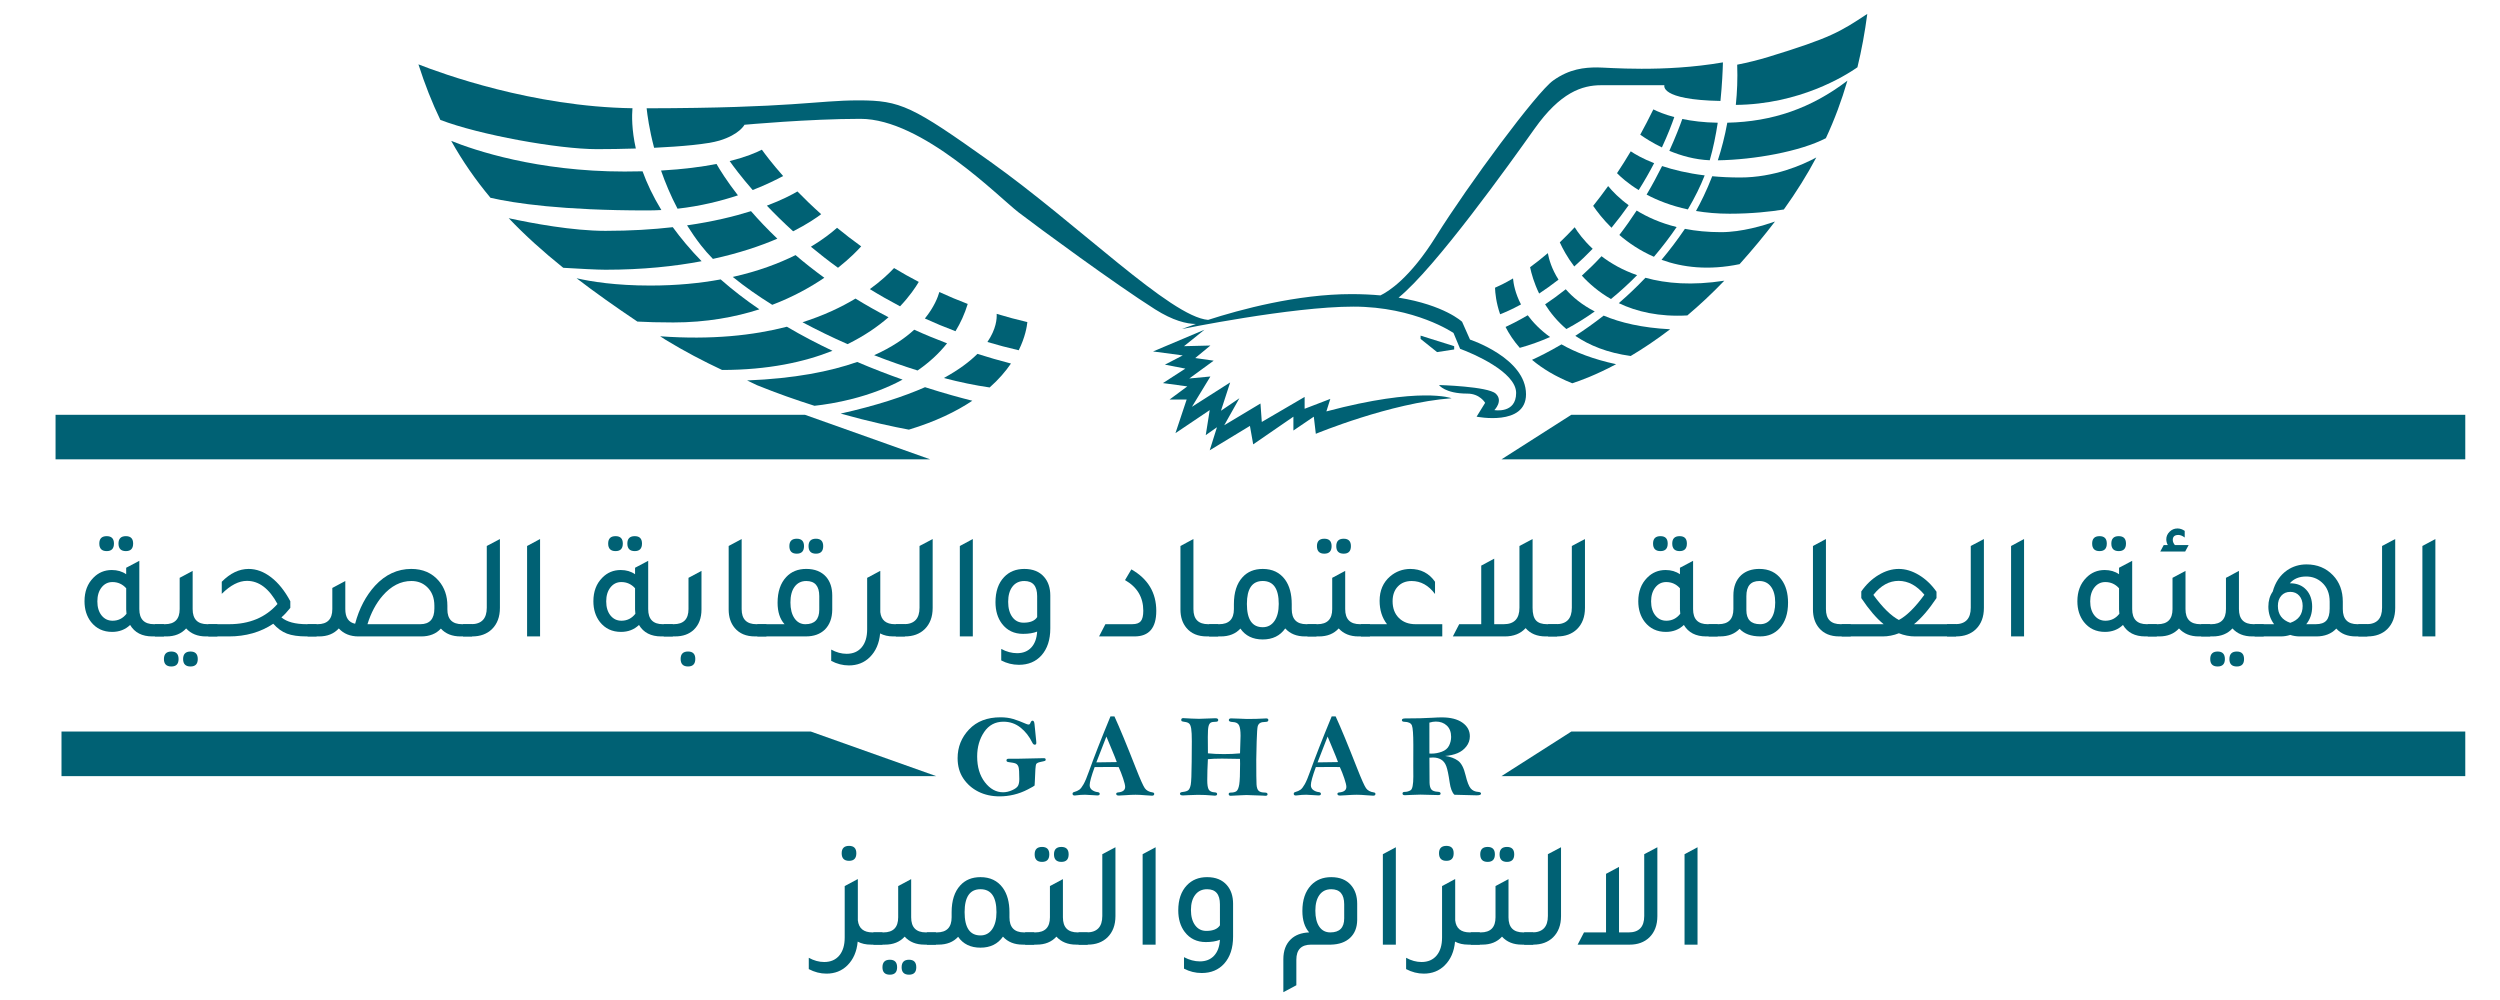 <?xml version="1.0" encoding="utf-8"?>
<!-- Generator: Adobe Illustrator 17.0.0, SVG Export Plug-In . SVG Version: 6.00 Build 0)  -->
<!DOCTYPE svg PUBLIC "-//W3C//DTD SVG 1.1//EN" "http://www.w3.org/Graphics/SVG/1.1/DTD/svg11.dtd">
<svg version="1.1" id="Layer_1" xmlns="http://www.w3.org/2000/svg" xmlns:xlink="http://www.w3.org/1999/xlink" x="0px" y="0px"
	 width="180px" height="72px" viewBox="0 0 180 72" enable-background="new 0 0 180 72" xml:space="preserve">
<path fill="#006174" d="M71.76,22.597c0.021,0.346-0.031,1.095-0.667,2.026c0.731,0.219,1.482,0.419,2.256,0.595
	c0.472-0.957,0.59-1.718,0.621-2.028C73.211,23.014,72.475,22.815,71.76,22.597"/>
<path fill="#006174" d="M60.527,29.779c2.101,0.59,3.832,0.955,4.913,1.156c1.924-0.585,3.413-1.309,4.568-2.082
	c-0.789-0.196-1.975-0.516-3.406-0.975C65.071,28.552,63.089,29.205,60.527,29.779"/>
<path fill="#006174" d="M72.79,26.174c-0.834-0.215-1.638-0.447-2.416-0.695c-0.558,0.556-1.337,1.148-2.419,1.738
	c1.15,0.3,2.263,0.531,3.3,0.68C71.913,27.316,72.411,26.728,72.79,26.174"/>
<path fill="#006174" d="M66.591,22.932c0.707,0.323,1.443,0.629,2.204,0.916c0.36-0.589,0.66-1.241,0.881-1.964
	c-0.706-0.269-1.387-0.556-2.043-0.858C67.528,21.398,67.257,22.112,66.591,22.932"/>
<path fill="#006174" d="M61.717,26.061c-1.943,0.684-4.518,1.196-7.925,1.331l0.715,0.343c1.436,0.581,2.833,1.071,4.135,1.482
	c1.343-0.146,3.953-0.588,6.345-1.884C63.963,26.971,62.86,26.549,61.717,26.061"/>
<path fill="#006174" d="M68.188,24.719c-0.824-0.313-1.612-0.638-2.364-0.98c-0.684,0.626-1.617,1.267-2.886,1.836
	c1.045,0.409,2.094,0.778,3.127,1.1C66.845,26.14,67.572,25.495,68.188,24.719"/>
<path fill="#006174" d="M56.656,23.525c-2.405,0.621-5.415,0.958-9.126,0.687l0.413,0.267c1.331,0.809,2.694,1.525,4.047,2.159
	c3.32-0.001,5.923-0.571,7.948-1.381C58.848,24.741,57.743,24.165,56.656,23.525"/>
<path fill="#006174" d="M62.629,20.816c0.689,0.425,1.415,0.839,2.174,1.239c0.69-0.726,1.118-1.366,1.348-1.757
	c-0.619-0.322-1.211-0.656-1.779-0.998C63.998,19.7,63.427,20.24,62.629,20.816"/>
<path fill="#006174" d="M61.595,21.498c-1.007,0.607-2.267,1.211-3.814,1.704c1.042,0.557,2.13,1.087,3.244,1.576
	c1.222-0.599,2.191-1.279,2.949-1.936C63.133,22.407,62.341,21.957,61.595,21.498"/>
<path fill="#006174" d="M58.385,17.764c0.604,0.502,1.253,1.011,1.951,1.516c0.847-0.67,1.403-1.245,1.669-1.542
	c-0.618-0.446-1.198-0.893-1.738-1.337C59.871,16.754,59.252,17.244,58.385,17.764"/>
<path fill="#006174" d="M57.28,18.368c-1.178,0.586-2.674,1.159-4.52,1.571c0.841,0.685,1.8,1.359,2.842,2.008
	c1.512-0.575,2.761-1.276,3.75-1.948C58.602,19.455,57.911,18.908,57.28,18.368"/>
<path fill="#006174" d="M45.892,23.154c0.689,0.037,1.543,0.063,2.587,0.063c2.378,0,4.442-0.382,6.196-0.945
	c-0.97-0.662-1.908-1.379-2.787-2.154c-1.48,0.273-3.165,0.442-5.068,0.442c-2.495,0-4.26-0.285-5.307-0.526
	C42.855,21.064,44.312,22.094,45.892,23.154"/>
<path fill="#006174" d="M57.105,16.653c1.04-0.528,1.704-0.991,2.019-1.232c-0.639-0.571-1.209-1.123-1.709-1.637
	c-0.377,0.222-1.101,0.608-2.2,1.023C55.766,15.386,56.395,16.007,57.105,16.653"/>
<path fill="#006174" d="M50.472,17.666c0.252,0.325,0.54,0.65,0.857,0.975c1.901-0.414,3.439-0.94,4.64-1.456
	c-0.729-0.695-1.359-1.363-1.897-1.982c-1.211,0.381-2.737,0.754-4.604,1.023C49.771,16.709,50.103,17.192,50.472,17.666"/>
<path fill="#006174" d="M40.554,19.281c1.073,0.065,2.427,0.14,3.038,0.14c2.672,0,4.971-0.244,6.922-0.614
	c-0.814-0.837-1.499-1.658-2.074-2.45c-1.433,0.164-3.047,0.264-4.848,0.264c-2.368,0-5.281-0.545-6.965-0.911
	C37.799,16.942,39.104,18.117,40.554,19.281"/>
<path fill="#006174" d="M56.385,12.673c-0.781-0.883-1.291-1.561-1.53-1.895c-0.42,0.216-1.156,0.529-2.32,0.818
	c0.255,0.362,0.807,1.11,1.657,2.087C55.205,13.287,55.96,12.905,56.385,12.673"/>
<path fill="#006174" d="M48.782,15.026c1.654-0.185,3.13-0.557,4.349-0.961c-0.809-1.041-1.305-1.846-1.543-2.26
	c-1.052,0.206-2.366,0.381-3.993,0.475C47.898,13.149,48.285,14.08,48.782,15.026"/>
<path fill="#006174" d="M35.315,14.241c1.742,0.399,5.165,0.91,11.267,0.91c0.351,0,0.697-0.01,1.036-0.029
	c-0.606-0.995-1.043-1.932-1.354-2.788c-0.416,0.01-0.846,0.016-1.296,0.016c-6.306,0-10.813-1.536-12.481-2.206
	C33.308,11.613,34.247,12.962,35.315,14.241"/>
<path fill="#006174" d="M45.537,7.793c-7.19-0.104-13.772-2.513-15.41-3.159c0.457,1.432,0.981,2.759,1.578,3.999
	c2.816,1.08,8.501,2.106,11.27,2.106c0.851,0,1.82-0.014,2.804-0.046C45.475,9.327,45.494,8.308,45.537,7.793"/>
<polyline fill="#006174" points="104.701,25.161 104.701,24.925 102.283,24.165 102.283,24.403 103.469,25.351 "/>
<path fill="#006174" d="M104.513,28.673c0,0-2.229-0.854-9.014,0.949l0.284-0.901l-1.85,0.711v-0.853l-3.084,1.802l-0.095-1.328
	l-2.61,1.566l1.092-1.945l-1.327,0.901l0.663-2.04L85.82,29.29l1.329-2.182L85.63,27.25l1.755-1.282l-1.329-0.189l1.093-0.901
	l-1.9,0.047l1.473-1.185l-3.702,1.565l2.137,0.286l-1.283,0.664l1.471,0.285l-1.613,1.043l1.753,0.237l-1.279,0.949h1.233
	l-0.806,2.419l2.467-1.66l-0.286,1.802l0.808-0.569L87.1,32.42l2.895-1.755l0.235,1.329l2.895-1.993v0.997l1.469-0.997l0.145,1.233
	C94.74,31.234,100.098,29.005,104.513,28.673"/>
<path fill="#006174" d="M113.203,27.596c0.579-0.186,1.696-0.595,3.157-1.374c-1.648-0.356-2.932-0.858-3.932-1.427
	c-0.927,0.546-1.672,0.909-2.124,1.113C111.046,26.531,111.995,27.115,113.203,27.596"/>
<path fill="#006174" d="M109.512,21.92c-0.421-0.804-0.541-1.499-0.575-1.873c-0.573,0.34-1.017,0.549-1.296,0.669
	c0.013,0.376,0.078,1.075,0.368,1.912C108.319,22.508,108.841,22.285,109.512,21.92"/>
<path fill="#006174" d="M109.997,22.699c-0.732,0.429-1.299,0.704-1.598,0.842c0.25,0.49,0.584,1.001,1.025,1.504
	c0.748-0.206,1.477-0.469,2.18-0.779C110.901,23.759,110.382,23.221,109.997,22.699"/>
<path fill="#006174" d="M112.213,20.134c-0.489-0.763-0.689-1.469-0.769-1.908c-0.453,0.388-0.881,0.722-1.278,1.012
	c0.096,0.464,0.289,1.148,0.652,1.897C111.254,20.849,111.721,20.517,112.213,20.134"/>
<path fill="#006174" d="M115.463,22.724c-0.717,0.562-1.406,1.045-2.041,1.457c1.002,0.682,2.303,1.221,3.987,1.451
	c0.869-0.516,1.826-1.15,2.841-1.925C118.227,23.603,116.668,23.232,115.463,22.724"/>
<path fill="#006174" d="M112.734,20.827c-0.517,0.41-1.019,0.772-1.487,1.087c0.378,0.605,0.878,1.222,1.532,1.776
	c0.708-0.378,1.39-0.805,2.042-1.266C113.897,21.949,113.227,21.389,112.734,20.827"/>
<path fill="#006174" d="M114.673,17.912c-0.651-0.604-1.066-1.18-1.295-1.549c-0.368,0.395-0.725,0.756-1.073,1.087
	c0.188,0.414,0.52,1.049,1.041,1.736C113.778,18.801,114.223,18.378,114.673,17.912"/>
<path fill="#006174" d="M124.151,20.21c-2.312,0.36-4.181,0.206-5.679-0.211c-0.64,0.672-1.286,1.279-1.919,1.828
	c1.287,0.615,2.91,0.997,4.936,0.884C122.353,21.982,123.246,21.153,124.151,20.21"/>
<path fill="#006174" d="M117.872,19.812c-1.051-0.364-1.897-0.854-2.563-1.364c-0.468,0.506-0.944,0.971-1.416,1.398
	c0.545,0.595,1.237,1.191,2.097,1.685C116.655,20.987,117.285,20.409,117.872,19.812"/>
<path fill="#006174" d="M116.028,16.398c0.446-0.543,0.859-1.087,1.235-1.624c-0.678-0.492-1.159-0.991-1.477-1.377
	c-0.362,0.506-0.723,0.98-1.078,1.425C114.976,15.216,115.415,15.792,116.028,16.398"/>
<path fill="#006174" d="M120.719,16.347c-1.172-0.29-2.121-0.722-2.88-1.188c-0.381,0.584-0.795,1.174-1.246,1.76
	c0.671,0.574,1.497,1.137,2.49,1.569C119.687,17.779,120.235,17.059,120.719,16.347"/>
<path fill="#006174" d="M121.313,16.477c-0.543,0.8-1.106,1.541-1.683,2.229c1.519,0.55,3.383,0.778,5.62,0.314
	c0.932-1.039,1.778-2.06,2.547-3.069c-0.781,0.275-2.38,0.765-3.88,0.765C122.956,16.716,122.089,16.628,121.313,16.477"/>
<path fill="#006174" d="M122.737,12.628c-1.239-0.152-2.256-0.401-3.067-0.672c-0.32,0.645-0.691,1.338-1.114,2.055
	c0.778,0.414,1.764,0.807,2.97,1.067C122.035,14.212,122.442,13.382,122.737,12.628"/>
<path fill="#006174" d="M122.111,15.191c0.733,0.124,1.539,0.197,2.423,0.197c1.596,0,2.934-0.148,3.903-0.305
	c0.896-1.25,1.67-2.489,2.336-3.745c-1.008,0.545-3.038,1.442-5.481,1.442c-0.723,0-1.392-0.033-2.011-0.091
	C122.868,13.752,122.442,14.598,122.111,15.191"/>
<path fill="#006174" d="M116.425,12.468c0.256,0.262,0.768,0.731,1.561,1.218c0.425-0.677,0.796-1.329,1.112-1.938
	c-0.831-0.325-1.381-0.65-1.684-0.853C117.085,11.449,116.756,11.973,116.425,12.468"/>
<path fill="#006174" d="M121.126,8.567c-0.175,0.494-0.482,1.299-0.933,2.292c0.837,0.35,1.833,0.635,2.908,0.68
	c0.252-0.868,0.438-1.799,0.576-2.702C122.668,8.82,121.821,8.712,121.126,8.567"/>
<path fill="#006174" d="M124.366,8.835c-0.18,0.989-0.417,1.894-0.682,2.708c2.615-0.041,5.915-0.63,7.779-1.592
	c0.626-1.345,1.136-2.718,1.55-4.142C130.413,7.79,127.636,8.762,124.366,8.835"/>
<path fill="#006174" d="M118.097,9.699c0.348,0.244,0.884,0.591,1.561,0.916c0.433-0.934,0.723-1.698,0.891-2.185
	c-0.698-0.186-1.198-0.398-1.508-0.554C118.728,8.513,118.415,9.12,118.097,9.699"/>
<path fill="#006174" d="M124.979,7.553c4.583-0.044,7.855-2.08,8.756-2.708c0.3-1.232,0.534-2.509,0.71-3.845
	c-1.966,1.301-2.643,1.726-7.103,3.093c-0.75,0.229-1.509,0.415-2.264,0.564C125.115,5.672,125.075,6.641,124.979,7.553"/>
<path fill="#006174" d="M114.997,4.855c-0.901,0-1.991,0.095-3.178,0.949c-1.188,0.854-6.074,7.448-8.446,11.245
	c-1.867,2.986-3.409,3.944-3.982,4.219c-0.637-0.058-1.332-0.092-2.091-0.092c-3.91,0-8.007,1.11-10.316,1.856
	C84.289,22.82,77.642,16.156,71.3,11.64c-5.62-4.002-6.453-4.413-9.489-4.413c-2.986,0-4.688,0.551-15.253,0.57
	c0.051,0.475,0.187,1.512,0.538,2.844c1.993-0.095,3.854-0.262,4.704-0.519c1.454-0.439,1.803-1.139,1.803-1.139
	s4.65-0.427,8.35-0.427c4.46,0,9.963,5.646,11.387,6.737s6.974,5.172,9.822,6.975c1.296,0.821,2.268,1.051,2.942,1.058
	c-0.635,0.22-0.999,0.364-0.999,0.364s7.877-1.613,12.336-1.613c4.461,0,7.212,1.898,7.212,1.898l0.475,1.139
	c0.903,0.331,4.034,1.66,4.034,3.178s-1.567,1.234-1.567,1.234s0.665-0.665,0.096-1.187c-0.57-0.521-4.081-0.617-4.081-0.617
	s0.428,0.617,2.039,0.617c0.907,0,1.281,0.665,1.281,0.665L106.315,30c0,0,3.558,0.712,3.558-1.613c0-2.609-4.033-3.937-4.033-3.937
	l-0.569-1.282c0,0-1.259-1.201-4.575-1.739c2.633-2.127,8.028-9.673,9.794-12.163c1.85-2.609,3.415-3.131,4.792-3.131h4.556
	c0,0-0.393,1.05,4.035,1.133c0.12-1.19,0.164-2.207,0.178-2.777C119.737,5.235,115.734,4.855,114.997,4.855"/>
<polyline fill="#006174" points="66.977,33.074 57.954,29.864 4,29.864 4,33.074 "/>
<polyline fill="#006174" points="177.5,33.074 177.5,29.864 113.135,29.864 108.105,33.074 "/>
<polyline fill="#006174" points="177.5,55.881 177.5,52.672 113.135,52.672 108.105,55.881 "/>
<polyline fill="#006174" points="67.404,55.881 58.381,52.672 4.428,52.672 4.428,55.881 "/>
<g>
	<g>
		<path fill="#006174" d="M74.486,52.149l0.121,1.207c0.006,0.056,0.008,0.1,0.008,0.133c0,0.086-0.037,0.129-0.112,0.129
			c-0.069,0-0.127-0.049-0.174-0.146c-0.217-0.447-0.502-0.81-0.856-1.09c-0.354-0.28-0.761-0.42-1.222-0.42
			c-0.594,0-1.058,0.248-1.393,0.745c-0.334,0.497-0.502,1.084-0.502,1.76c0,0.755,0.185,1.373,0.556,1.854
			c0.37,0.481,0.807,0.722,1.309,0.722c0.214,0,0.431-0.049,0.651-0.148c0.221-0.098,0.362-0.204,0.424-0.316
			c0.062-0.112,0.094-0.274,0.094-0.485c0-0.466-0.019-0.757-0.056-0.872c-0.038-0.115-0.1-0.195-0.186-0.239
			s-0.262-0.082-0.527-0.112c-0.103-0.011-0.155-0.051-0.155-0.121c0-0.08,0.049-0.121,0.146-0.121h0.629l1.921-0.042
			c0.086,0,0.129,0.036,0.129,0.108c0,0.042-0.017,0.07-0.05,0.085c-0.033,0.015-0.15,0.044-0.35,0.085
			c-0.15,0.033-0.246,0.083-0.287,0.15s-0.074,0.484-0.096,1.254c-0.006,0.171-0.011,0.268-0.017,0.288
			c-0.006,0.021-0.17,0.115-0.493,0.283s-0.656,0.293-0.999,0.375s-0.683,0.123-1.022,0.123c-0.572,0-1.082-0.112-1.531-0.337
			s-0.812-0.542-1.086-0.951c-0.275-0.409-0.412-0.897-0.412-1.463c0-0.799,0.275-1.489,0.826-2.07
			c0.551-0.581,1.305-0.872,2.262-0.872c0.339,0,0.644,0.041,0.918,0.123c0.273,0.082,0.583,0.199,0.93,0.352
			c0.069,0.031,0.129,0.046,0.179,0.046c0.055,0,0.098-0.04,0.129-0.121c0.039-0.105,0.09-0.158,0.154-0.158
			C74.424,51.887,74.47,51.974,74.486,52.149z"/>
		<path fill="#006174" d="M79.954,51.579h0.284c0.366,0.794,0.883,2.042,1.551,3.746c0.308,0.782,0.52,1.257,0.636,1.423
			c0.117,0.166,0.301,0.268,0.554,0.304c0.083,0.011,0.125,0.047,0.125,0.108c0,0.086-0.054,0.129-0.162,0.129
			c-0.058,0-0.21-0.01-0.454-0.029c-0.289-0.025-0.531-0.038-0.728-0.038c-0.191,0-0.441,0.011-0.749,0.033
			c-0.23,0.017-0.381,0.025-0.454,0.025c-0.128,0-0.191-0.04-0.191-0.121c0-0.061,0.044-0.096,0.133-0.104
			c0.341-0.031,0.512-0.165,0.512-0.402c0-0.112-0.05-0.316-0.149-0.614c-0.1-0.297-0.206-0.568-0.32-0.811
			c-0.181-0.003-0.321-0.004-0.421-0.004c-0.559,0-0.994,0.001-1.306,0.004c-0.239,0.655-0.359,1.089-0.359,1.301
			c0,0.152,0.06,0.27,0.179,0.354s0.248,0.133,0.387,0.147c0.105,0.011,0.158,0.054,0.158,0.129s-0.057,0.112-0.171,0.112
			c-0.044,0-0.161-0.007-0.35-0.021c-0.244-0.019-0.422-0.029-0.533-0.029c-0.219,0-0.427,0.014-0.624,0.042
			c-0.05,0.008-0.092,0.013-0.125,0.013c-0.103,0-0.154-0.042-0.154-0.125c0-0.061,0.033-0.101,0.1-0.121
			c0.166-0.047,0.297-0.105,0.391-0.174s0.196-0.202,0.306-0.398s0.241-0.51,0.394-0.943C78.759,54.545,79.272,53.232,79.954,51.579
			z M79.66,53.031l-0.723,1.86l1.472-0.021c-0.078-0.218-0.197-0.516-0.357-0.895C79.877,53.565,79.746,53.25,79.66,53.031z"/>
		<path fill="#006174" d="M89.282,54.242l0.038-1.263c0-0.354-0.036-0.606-0.108-0.756s-0.223-0.228-0.454-0.237
			c-0.189-0.008-0.283-0.053-0.283-0.133c0-0.086,0.055-0.129,0.166-0.129c0.127,0,0.321,0.006,0.582,0.019
			c0.335,0.015,0.522,0.023,0.561,0.023c0.471,0,0.884-0.011,1.238-0.033c0.066-0.006,0.114-0.008,0.141-0.008
			c0.105,0,0.158,0.039,0.158,0.117c0,0.086-0.06,0.13-0.179,0.133c-0.194,0.003-0.332,0.029-0.414,0.079s-0.139,0.127-0.171,0.231
			s-0.058,0.471-0.077,1.1c-0.019,0.629-0.029,1.061-0.029,1.297c0,0.977,0.006,1.576,0.019,1.795s0.062,0.372,0.15,0.458
			c0.087,0.086,0.236,0.129,0.447,0.129c0.13,0,0.196,0.042,0.196,0.125c0,0.072-0.05,0.108-0.15,0.108
			c-0.033,0-0.105-0.004-0.216-0.013l-1.151-0.042c-0.069,0-0.202,0.006-0.399,0.017c-0.377,0.025-0.621,0.037-0.731,0.037
			c-0.1,0-0.15-0.04-0.15-0.121c0-0.072,0.041-0.108,0.124-0.108c0.199,0,0.344-0.035,0.435-0.104
			c0.091-0.069,0.157-0.229,0.199-0.479c0.041-0.25,0.062-0.748,0.062-1.494c0-0.078-0.003-0.194-0.008-0.349
			c-0.486-0.014-0.916-0.021-1.29-0.021c-0.43,0-0.77,0.014-1.02,0.042c-0.031,0.558-0.046,1.063-0.046,1.515
			c0,0.322,0.035,0.545,0.106,0.67s0.218,0.193,0.443,0.204c0.108,0.006,0.162,0.046,0.162,0.121c0,0.078-0.057,0.116-0.171,0.116
			c-0.042,0-0.103-0.004-0.183-0.013c-0.331-0.031-0.677-0.046-1.038-0.046c-0.17,0-0.396,0.008-0.679,0.023
			c-0.2,0.013-0.329,0.019-0.388,0.019c-0.145,0-0.217-0.042-0.217-0.125c0-0.067,0.057-0.107,0.171-0.121
			c0.214-0.022,0.359-0.068,0.435-0.137s0.133-0.2,0.171-0.393c0.037-0.193,0.06-0.742,0.067-1.649
			c0.007-0.906,0.01-1.401,0.01-1.485c0-0.41-0.015-0.708-0.044-0.892s-0.078-0.308-0.148-0.372
			c-0.069-0.064-0.176-0.104-0.32-0.121c-0.111-0.017-0.18-0.033-0.208-0.048s-0.042-0.048-0.042-0.098
			c0-0.083,0.047-0.125,0.142-0.125c0.12,0,0.321,0.011,0.604,0.033c0.158,0.011,0.338,0.017,0.538,0.017l1.175-0.042
			c0.136,0,0.204,0.043,0.204,0.129c0,0.083-0.056,0.125-0.166,0.125c-0.183,0-0.309,0.022-0.379,0.067
			c-0.069,0.045-0.121,0.132-0.154,0.263s-0.05,0.384-0.05,0.759l0.008,1.184c0.352,0.036,0.732,0.054,1.14,0.054
			C88.518,54.296,88.908,54.278,89.282,54.242z"/>
		<path fill="#006174" d="M95.882,51.579h0.284c0.366,0.794,0.883,2.042,1.551,3.746c0.308,0.782,0.52,1.257,0.636,1.423
			c0.117,0.166,0.301,0.268,0.554,0.304c0.083,0.011,0.125,0.047,0.125,0.108c0,0.086-0.054,0.129-0.162,0.129
			c-0.058,0-0.21-0.01-0.454-0.029c-0.289-0.025-0.531-0.038-0.728-0.038c-0.191,0-0.441,0.011-0.749,0.033
			c-0.23,0.017-0.382,0.025-0.454,0.025c-0.128,0-0.192-0.04-0.192-0.121c0-0.061,0.044-0.096,0.133-0.104
			c0.341-0.031,0.512-0.165,0.512-0.402c0-0.112-0.05-0.316-0.15-0.614c-0.1-0.297-0.206-0.568-0.32-0.811
			c-0.181-0.003-0.321-0.004-0.421-0.004c-0.559,0-0.995,0.001-1.306,0.004c-0.239,0.655-0.359,1.089-0.359,1.301
			c0,0.152,0.06,0.27,0.179,0.354s0.248,0.133,0.387,0.147c0.105,0.011,0.158,0.054,0.158,0.129s-0.057,0.112-0.171,0.112
			c-0.045,0-0.161-0.007-0.35-0.021c-0.244-0.019-0.422-0.029-0.533-0.029c-0.219,0-0.427,0.014-0.624,0.042
			c-0.05,0.008-0.091,0.013-0.125,0.013c-0.103,0-0.154-0.042-0.154-0.125c0-0.061,0.033-0.101,0.1-0.121
			c0.166-0.047,0.297-0.105,0.391-0.174s0.196-0.202,0.306-0.398s0.241-0.51,0.394-0.943C94.687,54.545,95.2,53.232,95.882,51.579z
			 M95.588,53.031l-0.723,1.86l1.472-0.021c-0.078-0.218-0.197-0.516-0.357-0.895C95.804,53.565,95.674,53.25,95.588,53.031z"/>
		<path fill="#006174" d="M104.049,54.429c0.373,0.053,0.681,0.166,0.924,0.34c0.242,0.174,0.424,0.52,0.546,1.038
			c0.116,0.484,0.24,0.804,0.37,0.958c0.13,0.155,0.314,0.239,0.549,0.253c0.13,0.008,0.196,0.05,0.196,0.125
			c0,0.08-0.106,0.121-0.316,0.121l-1.602-0.042c-0.167-0.167-0.28-0.464-0.341-0.892c-0.078-0.547-0.158-0.934-0.241-1.159
			s-0.208-0.386-0.375-0.484c-0.167-0.097-0.359-0.146-0.579-0.146c-0.064,0-0.151,0.004-0.262,0.013
			c0,0.977,0.003,1.578,0.01,1.804s0.052,0.388,0.135,0.487s0.241,0.153,0.474,0.164c0.125,0.008,0.187,0.05,0.187,0.125
			s-0.054,0.112-0.162,0.112l-1.278-0.033c-0.172,0-0.393,0.007-0.662,0.021c-0.247,0.014-0.404,0.021-0.47,0.021
			c-0.114,0-0.171-0.04-0.171-0.121c0-0.078,0.05-0.117,0.15-0.117c0.155,0,0.299-0.039,0.431-0.117
			c0.132-0.078,0.198-0.407,0.198-0.986l-0.004-0.774l0.004-1.494c0-0.771-0.034-1.242-0.102-1.413
			c-0.068-0.171-0.25-0.259-0.547-0.264c-0.117-0.003-0.175-0.043-0.175-0.121c0-0.08,0.078-0.121,0.233-0.121
			c0.782,0,1.446-0.017,1.989-0.05c0.241-0.017,0.459-0.025,0.653-0.025c0.63,0,1.124,0.126,1.482,0.377s0.537,0.579,0.537,0.984
			c0,0.272-0.085,0.516-0.254,0.733c-0.169,0.216-0.381,0.377-0.635,0.483C104.688,54.335,104.39,54.402,104.049,54.429z
			 M102.917,54.255c0.072,0.003,0.126,0.004,0.162,0.004c0.241,0,0.485-0.045,0.73-0.135c0.246-0.09,0.419-0.234,0.52-0.433
			c0.101-0.198,0.152-0.41,0.152-0.635c0-0.347-0.103-0.617-0.308-0.812c-0.205-0.194-0.47-0.291-0.795-0.291
			c-0.136,0-0.29,0.025-0.462,0.075L102.917,54.255L102.917,54.255z"/>
	</g>
</g>
<g>
	<g>
		<path fill="#006174" d="M11.086,44.942h0.718v0.881h-0.826c-0.747,0-1.283-0.275-1.609-0.826c-0.348,0.333-0.779,0.5-1.294,0.5
			c-0.638,0-1.145-0.239-1.522-0.717c-0.312-0.406-0.468-0.902-0.468-1.489c0-0.703,0.214-1.268,0.641-1.696
			c0.362-0.37,0.805-0.554,1.326-0.554c0.399,0,0.743,0.102,1.033,0.304v-0.467l0.946-0.5v3.479
			C10.032,44.58,10.383,44.942,11.086,44.942z M9.086,42.354c-0.268-0.297-0.598-0.446-0.989-0.446c-0.319,0-0.58,0.129-0.783,0.386
			S7.01,42.887,7.01,43.3c0,0.42,0.101,0.757,0.304,1.011s0.468,0.381,0.794,0.381c0.406,0,0.739-0.167,1-0.5
			c-0.015-0.13-0.022-0.232-0.022-0.304C9.086,43.888,9.086,42.354,9.086,42.354z M7.683,39.68c-0.355,0-0.533-0.181-0.533-0.544
			c0-0.355,0.178-0.533,0.533-0.533c0.348,0,0.522,0.178,0.522,0.533C8.205,39.499,8.031,39.68,7.683,39.68z M9.064,39.68
			c-0.355,0-0.533-0.181-0.533-0.544c0-0.355,0.178-0.533,0.533-0.533c0.348,0,0.522,0.178,0.522,0.533
			C9.586,39.499,9.412,39.68,9.064,39.68z"/>
		<path fill="#006174" d="M14.935,44.942h0.718v0.881h-0.826c-0.602,0-1.076-0.192-1.424-0.576
			c-0.348,0.384-0.823,0.576-1.424,0.576h-0.826v-0.881h0.718c0.71,0,1.065-0.362,1.065-1.087v-2.251l0.935-0.5v2.751
			C13.869,44.58,14.224,44.942,14.935,44.942z M12.336,46.91c0.348,0,0.522,0.181,0.522,0.544c0,0.355-0.174,0.533-0.522,0.533
			c-0.355,0-0.533-0.178-0.533-0.533C11.804,47.091,11.981,46.91,12.336,46.91z M13.717,46.91c0.348,0,0.522,0.181,0.522,0.544
			c0,0.355-0.174,0.533-0.522,0.533c-0.355,0-0.533-0.178-0.533-0.533C13.184,47.091,13.362,46.91,13.717,46.91z"/>
		<path fill="#006174" d="M22.088,44.942h0.707v0.881h-0.718c-0.587,0-1.058-0.067-1.413-0.201s-0.685-0.371-0.989-0.712
			c-0.913,0.609-1.979,0.913-3.196,0.913H15v-0.881h1.489c1.471,0,2.635-0.485,3.49-1.457c-0.602-1.109-1.334-1.663-2.196-1.663
			c-0.587,0-1.192,0.312-1.816,0.935v-0.87c0.609-0.616,1.254-0.924,1.935-0.924c0.558,0,1.098,0.201,1.62,0.603
			c0.522,0.402,0.982,0.977,1.381,1.723v0.478c-0.225,0.283-0.439,0.511-0.642,0.685C20.653,44.779,21.262,44.942,22.088,44.942z"/>
		<path fill="#006174" d="M33.275,44.942h0.718v0.881h-0.826c-0.609,0-1.084-0.188-1.424-0.565
			c-0.341,0.377-0.815,0.565-1.424,0.565h-4.501c-0.602,0-1.076-0.192-1.424-0.576c-0.348,0.384-0.823,0.576-1.424,0.576h-0.826
			v-0.881h0.718c0.71,0,1.065-0.362,1.065-1.087v-1.522l0.935-0.5v2.022c0,0.609,0.235,0.96,0.707,1.055
			c0.29-1.094,0.768-2.008,1.435-2.74c0.746-0.804,1.616-1.207,2.609-1.207c0.826,0,1.486,0.286,1.979,0.859
			c0.413,0.486,0.62,1.084,0.62,1.794v0.261C32.21,44.587,32.565,44.942,33.275,44.942z M30.264,44.942
			c0.674,0,1.011-0.377,1.011-1.131v-0.196c0-0.565-0.174-1.015-0.522-1.348c-0.304-0.29-0.681-0.435-1.131-0.435
			c-0.768,0-1.461,0.355-2.077,1.065c-0.471,0.544-0.834,1.225-1.087,2.044h3.806V44.942z"/>
		<path fill="#006174" d="M33.341,45.822v-0.881h0.576c0.754,0,1.131-0.395,1.131-1.185V39.31l0.946-0.5v4.958
			c0,0.645-0.192,1.156-0.576,1.533c-0.362,0.348-0.837,0.522-1.424,0.522h-0.653V45.822z"/>
		<path fill="#006174" d="M37.95,45.822V39.31l0.935-0.5v7.012C38.885,45.822,37.95,45.822,37.95,45.822z"/>
		<path fill="#006174" d="M47.724,44.942h0.718v0.881h-0.826c-0.747,0-1.283-0.275-1.609-0.826c-0.348,0.333-0.779,0.5-1.294,0.5
			c-0.638,0-1.145-0.239-1.522-0.717c-0.312-0.406-0.467-0.902-0.467-1.489c0-0.703,0.214-1.268,0.641-1.696
			c0.362-0.37,0.805-0.554,1.326-0.554c0.399,0,0.743,0.102,1.033,0.304v-0.467l0.946-0.5v3.479
			C46.669,44.58,47.021,44.942,47.724,44.942z M45.724,42.354c-0.268-0.297-0.598-0.446-0.989-0.446
			c-0.319,0-0.58,0.129-0.783,0.386s-0.305,0.593-0.305,1.006c0,0.42,0.102,0.757,0.305,1.011s0.467,0.381,0.794,0.381
			c0.406,0,0.739-0.167,1-0.5c-0.015-0.13-0.022-0.232-0.022-0.304V42.354z M44.321,39.68c-0.355,0-0.533-0.181-0.533-0.544
			c0-0.355,0.178-0.533,0.533-0.533c0.348,0,0.522,0.178,0.522,0.533C44.843,39.499,44.669,39.68,44.321,39.68z M45.702,39.68
			c-0.355,0-0.533-0.181-0.533-0.544c0-0.355,0.177-0.533,0.533-0.533c0.348,0,0.522,0.178,0.522,0.533
			C46.224,39.499,46.05,39.68,45.702,39.68z"/>
		<path fill="#006174" d="M47.789,45.822v-0.881h0.718c0.71,0,1.065-0.362,1.065-1.087v-2.251l0.935-0.5v2.783
			c0,0.616-0.185,1.102-0.554,1.457c-0.341,0.319-0.787,0.478-1.337,0.478L47.789,45.822L47.789,45.822z M49.539,47.986
			c-0.355,0-0.533-0.181-0.533-0.544c0-0.355,0.177-0.533,0.533-0.533c0.348,0,0.522,0.178,0.522,0.533
			C50.061,47.805,49.887,47.986,49.539,47.986z"/>
		<path fill="#006174" d="M54.356,45.822c-0.631,0-1.116-0.203-1.457-0.609c-0.29-0.348-0.435-0.79-0.435-1.326V39.31l0.935-0.5
			v5.045c0,0.725,0.355,1.087,1.065,1.087h0.718v0.881h-0.826C54.356,45.823,54.356,45.822,54.356,45.822z"/>
		<path fill="#006174" d="M54.529,45.822v-0.881h1.957c-0.333-0.37-0.5-0.884-0.5-1.544c0-0.79,0.207-1.406,0.62-1.848
			c0.362-0.391,0.844-0.587,1.446-0.587c0.616,0,1.094,0.192,1.435,0.576c0.29,0.341,0.435,0.787,0.435,1.337v1.033
			c-0.007,0.602-0.185,1.076-0.533,1.424c-0.341,0.326-0.794,0.489-1.359,0.489L54.529,45.822L54.529,45.822z M57.367,39.865
			c-0.355,0-0.533-0.181-0.533-0.544c0-0.355,0.177-0.533,0.533-0.533c0.348,0,0.522,0.178,0.522,0.533
			C57.889,39.684,57.715,39.865,57.367,39.865z M58.987,42.92c0-0.725-0.312-1.087-0.935-1.087c-0.355,0-0.634,0.136-0.837,0.408
			c-0.203,0.272-0.304,0.651-0.304,1.136c0,0.478,0.098,0.859,0.293,1.142c0.196,0.283,0.457,0.424,0.783,0.424
			c0.667,0,1-0.348,1-1.044C58.987,43.899,58.987,42.92,58.987,42.92z M58.748,39.865c-0.355,0-0.533-0.181-0.533-0.544
			c0-0.355,0.178-0.533,0.533-0.533c0.348,0,0.522,0.178,0.522,0.533C59.27,39.684,59.096,39.865,58.748,39.865z"/>
		<path fill="#006174" d="M64.434,44.942h0.718v0.881h-0.826c-0.37,0-0.689-0.072-0.957-0.217c-0.065,0.718-0.315,1.29-0.75,1.718
			c-0.399,0.391-0.899,0.587-1.5,0.587c-0.435,0-0.859-0.109-1.272-0.326V46.77c0.37,0.203,0.739,0.304,1.109,0.304
			c0.464,0,0.826-0.156,1.087-0.467c0.261-0.312,0.392-0.743,0.392-1.294v-3.707l0.935-0.5v0.011l0.011-0.011v2.968
			C63.444,44.652,63.796,44.942,64.434,44.942z"/>
		<path fill="#006174" d="M64.499,45.822v-0.881h0.576c0.754,0,1.131-0.395,1.131-1.185V39.31l0.946-0.5v4.958
			c0,0.645-0.192,1.156-0.576,1.533c-0.362,0.348-0.837,0.522-1.424,0.522h-0.653C64.499,45.823,64.499,45.822,64.499,45.822z"/>
		<path fill="#006174" d="M69.108,45.822V39.31l0.935-0.5v7.012C70.043,45.822,69.108,45.822,69.108,45.822z"/>
		<path fill="#006174" d="M74.675,45.475c-0.276,0.109-0.613,0.163-1.011,0.163c-0.645,0-1.152-0.243-1.522-0.728
			c-0.312-0.413-0.467-0.931-0.467-1.555c0-0.768,0.207-1.37,0.62-1.805c0.37-0.391,0.855-0.587,1.457-0.587
			c0.616,0,1.091,0.192,1.424,0.576c0.297,0.341,0.446,0.787,0.446,1.337v2.37c0,0.819-0.214,1.468-0.641,1.946
			c-0.406,0.449-0.946,0.674-1.62,0.674c-0.45,0-0.874-0.105-1.272-0.315v-0.826c0.384,0.203,0.765,0.304,1.142,0.304
			c0.428,0,0.768-0.136,1.022-0.408C74.504,46.35,74.646,45.967,74.675,45.475z M74.675,42.92c0-0.725-0.308-1.087-0.924-1.087
			c-0.363,0-0.647,0.134-0.853,0.402c-0.207,0.268-0.31,0.634-0.31,1.098c0,0.457,0.1,0.821,0.299,1.093
			c0.199,0.272,0.469,0.408,0.81,0.408c0.478,0,0.805-0.134,0.979-0.402L74.675,42.92L74.675,42.92z"/>
		<path fill="#006174" d="M79.132,45.822l0.457-0.881h1.935c0.29,0,0.495-0.072,0.614-0.217c0.12-0.145,0.179-0.395,0.179-0.75
			c0-0.971-0.439-1.707-1.316-2.207l0.457-0.772c1.196,0.681,1.794,1.678,1.794,2.99c0,1.225-0.522,1.837-1.566,1.837
			C81.686,45.822,79.132,45.822,79.132,45.822z"/>
		<path fill="#006174" d="M86.884,45.822c-0.631,0-1.116-0.203-1.457-0.609c-0.29-0.348-0.435-0.79-0.435-1.326V39.31l0.935-0.5
			v5.045c0,0.725,0.355,1.087,1.065,1.087h0.718v0.881h-0.826C86.884,45.823,86.884,45.822,86.884,45.822z"/>
		<path fill="#006174" d="M94.059,44.942h0.728v0.881h-0.826c-0.602,0-1.076-0.192-1.424-0.576c-0.37,0.529-0.91,0.794-1.62,0.794
			s-1.247-0.261-1.609-0.783c-0.341,0.377-0.815,0.565-1.424,0.565h-0.826v-0.881h0.718c0.71,0,1.065-0.362,1.065-1.087v-0.359
			c0-0.841,0.207-1.486,0.62-1.935c0.362-0.399,0.848-0.598,1.457-0.598c0.696,0,1.232,0.257,1.609,0.772
			c0.319,0.442,0.478,1.029,0.478,1.761v0.359C93.005,44.58,93.356,44.942,94.059,44.942z M90.917,45.159
			c0.355,0,0.636-0.148,0.843-0.446c0.207-0.297,0.31-0.707,0.31-1.229c0-1.102-0.384-1.652-1.152-1.652
			c-0.761,0-1.141,0.551-1.141,1.652C89.776,44.601,90.156,45.159,90.917,45.159z"/>
		<path fill="#006174" d="M97.918,44.942h0.718v0.881H97.81c-0.602,0-1.076-0.192-1.424-0.576c-0.348,0.384-0.823,0.576-1.424,0.576
			h-0.826v-0.881h0.718c0.71,0,1.065-0.362,1.065-1.087v-2.251l0.935-0.5v2.751C96.853,44.58,97.208,44.942,97.918,44.942z
			 M95.353,39.865c-0.355,0-0.533-0.181-0.533-0.544c0-0.355,0.177-0.533,0.533-0.533c0.348,0,0.522,0.178,0.522,0.533
			C95.875,39.684,95.701,39.865,95.353,39.865z M96.744,39.865c-0.355,0-0.533-0.181-0.533-0.544c0-0.355,0.178-0.533,0.533-0.533
			c0.348,0,0.522,0.178,0.522,0.533C97.266,39.684,97.092,39.865,96.744,39.865z"/>
		<path fill="#006174" d="M103.844,44.942v0.881h-5.86v-0.881h1.881c-0.355-0.457-0.533-1.018-0.533-1.685
			c0-0.739,0.254-1.326,0.761-1.761c0.413-0.348,0.892-0.525,1.435-0.533c0.768,0,1.366,0.308,1.794,0.924v0.881
			c-0.464-0.623-1.026-0.935-1.685-0.935c-0.413,0-0.745,0.132-0.995,0.397s-0.375,0.618-0.375,1.06c0,0.5,0.15,0.901,0.451,1.201
			c0.301,0.301,0.701,0.451,1.201,0.451C101.919,44.942,103.844,44.942,103.844,44.942z"/>
		<path fill="#006174" d="M111.399,44.942h0.718v0.881h-0.826c-0.624,0-1.105-0.199-1.446-0.598c-0.363,0.399-0.863,0.598-1.5,0.598
			h-3.74l0.457-0.881h1.587v-4.218l0.935-0.5v4.718h0.685c0.754,0,1.131-0.395,1.131-1.185V39.31l0.946-0.5v4.958
			c0,0.42,0.082,0.721,0.245,0.902C110.753,44.851,111.022,44.942,111.399,44.942z"/>
		<path fill="#006174" d="M111.465,45.822v-0.881h0.576c0.754,0,1.131-0.395,1.131-1.185V39.31l0.946-0.5v4.958
			c0,0.645-0.192,1.156-0.576,1.533c-0.362,0.348-0.837,0.522-1.424,0.522h-0.653C111.465,45.823,111.465,45.822,111.465,45.822z"/>
		<path fill="#006174" d="M122.956,44.942h0.718v0.881h-0.826c-0.747,0-1.283-0.275-1.609-0.826c-0.348,0.333-0.779,0.5-1.294,0.5
			c-0.638,0-1.145-0.239-1.522-0.717c-0.312-0.406-0.467-0.902-0.467-1.489c0-0.703,0.214-1.268,0.641-1.696
			c0.362-0.37,0.805-0.554,1.326-0.554c0.399,0,0.743,0.102,1.033,0.304v-0.467l0.946-0.5v3.479
			C121.902,44.58,122.253,44.942,122.956,44.942z M120.956,42.354c-0.268-0.297-0.598-0.446-0.989-0.446
			c-0.319,0-0.58,0.129-0.783,0.386c-0.203,0.257-0.305,0.593-0.305,1.006c0,0.42,0.102,0.757,0.305,1.011s0.467,0.381,0.794,0.381
			c0.406,0,0.739-0.167,1-0.5c-0.015-0.13-0.022-0.232-0.022-0.304V42.354z M119.553,39.68c-0.355,0-0.533-0.181-0.533-0.544
			c0-0.355,0.178-0.533,0.533-0.533c0.348,0,0.522,0.178,0.522,0.533C120.075,39.499,119.901,39.68,119.553,39.68z M120.934,39.68
			c-0.355,0-0.533-0.181-0.533-0.544c0-0.355,0.177-0.533,0.533-0.533c0.348,0,0.522,0.178,0.522,0.533
			C121.456,39.499,121.282,39.68,120.934,39.68z"/>
		<path fill="#006174" d="M124.804,42.876c0-0.63,0.188-1.12,0.565-1.468c0.333-0.297,0.768-0.446,1.305-0.446
			c0.689,0,1.218,0.254,1.587,0.761c0.319,0.428,0.478,0.986,0.478,1.674c0,0.783-0.203,1.395-0.609,1.837
			c-0.355,0.391-0.819,0.587-1.392,0.587c-0.652,0-1.149-0.181-1.489-0.544c-0.348,0.363-0.815,0.544-1.402,0.544h-0.826V44.94
			h0.718c0.71,0,1.065-0.362,1.065-1.087L124.804,42.876L124.804,42.876z M125.739,43.931c0,0.674,0.33,1.011,0.989,1.011
			c0.341,0,0.607-0.138,0.799-0.413c0.192-0.275,0.288-0.66,0.288-1.152c0-0.485-0.102-0.864-0.304-1.136
			c-0.203-0.272-0.482-0.408-0.837-0.408c-0.623,0-0.935,0.363-0.935,1.087C125.739,42.92,125.739,43.931,125.739,43.931z"/>
		<path fill="#006174" d="M132.425,45.822c-0.631,0-1.116-0.203-1.457-0.609c-0.29-0.348-0.435-0.79-0.435-1.326V39.31l0.935-0.5
			v5.045c0,0.725,0.355,1.087,1.065,1.087h0.718v0.881h-0.826V45.822z"/>
		<path fill="#006174" d="M137.97,44.942h2.87v0.881h-2.957c-0.391,0-0.779-0.076-1.163-0.228c-0.384,0.152-0.776,0.228-1.174,0.228
			H132.6v-0.881h2.87h0.152c-0.522-0.428-1.058-1.055-1.609-1.881v-0.478c0.348-0.5,0.763-0.895,1.245-1.185
			s0.966-0.435,1.452-0.435c0.485,0,0.971,0.147,1.457,0.44c0.486,0.294,0.906,0.694,1.261,1.201v0.457
			c-0.551,0.826-1.091,1.453-1.62,1.881C137.808,44.942,137.97,44.942,137.97,44.942z M134.882,42.833
			c0.667,0.913,1.279,1.515,1.837,1.805c0.558-0.297,1.171-0.902,1.837-1.816c-0.544-0.659-1.16-0.993-1.848-1
			C136.02,41.822,135.411,42.159,134.882,42.833z"/>
		<path fill="#006174" d="M140.188,45.822v-0.881h0.576c0.754,0,1.131-0.395,1.131-1.185V39.31l0.946-0.5v4.958
			c0,0.645-0.192,1.156-0.576,1.533c-0.362,0.348-0.837,0.522-1.424,0.522h-0.653V45.822z"/>
		<path fill="#006174" d="M144.797,45.822V39.31l0.935-0.5v7.012C145.732,45.822,144.797,45.822,144.797,45.822z"/>
		<path fill="#006174" d="M154.571,44.942h0.718v0.881h-0.826c-0.747,0-1.283-0.275-1.609-0.826c-0.348,0.333-0.779,0.5-1.294,0.5
			c-0.638,0-1.145-0.239-1.522-0.717c-0.312-0.406-0.467-0.902-0.467-1.489c0-0.703,0.214-1.268,0.641-1.696
			c0.362-0.37,0.805-0.554,1.326-0.554c0.398,0,0.743,0.102,1.033,0.304v-0.467l0.946-0.5v3.479
			C153.517,44.58,153.868,44.942,154.571,44.942z M152.571,42.354c-0.268-0.297-0.598-0.446-0.989-0.446
			c-0.319,0-0.58,0.129-0.783,0.386s-0.305,0.593-0.305,1.006c0,0.42,0.102,0.757,0.305,1.011c0.203,0.254,0.467,0.381,0.794,0.381
			c0.406,0,0.739-0.167,1-0.5c-0.015-0.13-0.022-0.232-0.022-0.304V42.354z M151.168,39.68c-0.355,0-0.533-0.181-0.533-0.544
			c0-0.355,0.178-0.533,0.533-0.533c0.348,0,0.522,0.178,0.522,0.533C151.69,39.499,151.516,39.68,151.168,39.68z M152.549,39.68
			c-0.355,0-0.533-0.181-0.533-0.544c0-0.355,0.177-0.533,0.533-0.533c0.348,0,0.522,0.178,0.522,0.533
			C153.071,39.499,152.897,39.68,152.549,39.68z"/>
		<path fill="#006174" d="M158.42,44.942h0.718v0.881h-0.826c-0.602,0-1.076-0.192-1.424-0.576
			c-0.348,0.384-0.823,0.576-1.424,0.576h-0.826v-0.881h0.718c0.71,0,1.065-0.362,1.065-1.087v-2.251l0.935-0.5v2.751
			C157.354,44.58,157.709,44.942,158.42,44.942z M157.582,39.245l-0.25,0.467h-1.794l0.25-0.467h0.294
			c-0.072-0.13-0.109-0.268-0.109-0.413c0-0.21,0.08-0.393,0.239-0.549s0.348-0.234,0.565-0.234c0.181,0,0.355,0.058,0.522,0.174
			v0.478c-0.16-0.123-0.312-0.185-0.457-0.185c-0.268,0-0.402,0.12-0.402,0.359c0,0.123,0.051,0.247,0.152,0.37H157.582z"/>
		<path fill="#006174" d="M162.268,44.942h0.718v0.881h-0.826c-0.602,0-1.076-0.192-1.424-0.576
			c-0.348,0.384-0.823,0.576-1.424,0.576h-0.826v-0.881h0.718c0.71,0,1.065-0.362,1.065-1.087v-2.251l0.935-0.5v2.751
			C161.203,44.58,161.558,44.942,162.268,44.942z M159.67,46.91c0.348,0,0.522,0.181,0.522,0.544c0,0.355-0.174,0.533-0.522,0.533
			c-0.355,0-0.533-0.178-0.533-0.533C159.137,47.091,159.314,46.91,159.67,46.91z M161.05,46.91c0.348,0,0.522,0.181,0.522,0.544
			c0,0.355-0.174,0.533-0.522,0.533c-0.355,0-0.533-0.178-0.533-0.533C160.518,47.091,160.695,46.91,161.05,46.91z"/>
		<path fill="#006174" d="M169.737,44.942h0.717v0.881h-0.826c-0.609,0-1.08-0.188-1.413-0.565
			c-0.355,0.377-0.837,0.565-1.446,0.565h-1.174c-0.247,0-0.478-0.036-0.696-0.109c-0.225,0.073-0.457,0.109-0.696,0.109h-1.87
			v-0.881h1.402c-0.275-0.37-0.413-0.79-0.413-1.261c0-0.428,0.105-0.79,0.315-1.087c0.181-0.667,0.525-1.178,1.033-1.533
			c0.413-0.283,0.881-0.424,1.402-0.424c0.768,0,1.402,0.261,1.903,0.783c0.471,0.493,0.707,1.127,0.707,1.903v0.533
			C168.682,44.58,169.034,44.942,169.737,44.942z M164.899,44.844c0.594-0.203,0.892-0.609,0.892-1.218
			c0-0.304-0.082-0.549-0.245-0.734s-0.379-0.277-0.647-0.277s-0.484,0.093-0.647,0.277c-0.163,0.185-0.245,0.429-0.245,0.734
			C164.007,44.235,164.305,44.641,164.899,44.844z M166.736,44.942c0.355,0,0.611-0.089,0.766-0.266
			c0.156-0.178,0.234-0.466,0.234-0.864v-0.489c0-0.602-0.192-1.069-0.576-1.402c-0.312-0.275-0.685-0.413-1.12-0.413
			c-0.5,0-0.892,0.163-1.174,0.489h0.033c0.478,0,0.861,0.154,1.147,0.462c0.286,0.308,0.429,0.716,0.429,1.223
			c0,0.486-0.141,0.906-0.424,1.261h0.685L166.736,44.942L166.736,44.942z"/>
		<path fill="#006174" d="M169.802,45.822v-0.881h0.576c0.754,0,1.131-0.395,1.131-1.185V39.31l0.946-0.5v4.958
			c0,0.645-0.192,1.156-0.576,1.533c-0.362,0.348-0.837,0.522-1.424,0.522h-0.653V45.822z"/>
		<path fill="#006174" d="M174.412,45.822V39.31l0.935-0.5v7.012C175.347,45.822,174.412,45.822,174.412,45.822z"/>
	</g>
</g>
<g>
	<g>
		<path fill="#006174" d="M62.819,67.133h0.718v0.881h-0.826c-0.37,0-0.689-0.072-0.957-0.217c-0.065,0.718-0.315,1.29-0.75,1.718
			c-0.399,0.391-0.899,0.587-1.5,0.587c-0.435,0-0.859-0.109-1.272-0.326v-0.815c0.37,0.203,0.739,0.304,1.109,0.304
			c0.464,0,0.826-0.156,1.087-0.467c0.261-0.312,0.391-0.743,0.391-1.294v-3.708l0.935-0.5v0.011l0.011-0.011v2.968
			C61.83,66.844,62.182,67.133,62.819,67.133z M61.134,61.98c-0.355,0-0.533-0.181-0.533-0.544c0-0.355,0.178-0.533,0.533-0.533
			c0.348,0,0.522,0.178,0.522,0.533C61.656,61.799,61.482,61.98,61.134,61.98z"/>
		<path fill="#006174" d="M66.668,67.133h0.718v0.881H66.56c-0.602,0-1.076-0.192-1.424-0.576c-0.348,0.384-0.823,0.576-1.424,0.576
			h-0.826v-0.881h0.718c0.71,0,1.065-0.362,1.065-1.087v-2.25l0.935-0.5v2.751C65.603,66.771,65.958,67.133,66.668,67.133z
			 M64.07,69.101c0.348,0,0.522,0.181,0.522,0.544c0,0.355-0.174,0.533-0.522,0.533c-0.355,0-0.533-0.178-0.533-0.533
			C63.537,69.282,63.714,69.101,64.07,69.101z M65.45,69.101c0.348,0,0.522,0.181,0.522,0.544c0,0.355-0.174,0.533-0.522,0.533
			c-0.355,0-0.533-0.178-0.533-0.533C64.918,69.282,65.095,69.101,65.45,69.101z"/>
		<path fill="#006174" d="M73.735,67.133h0.728v0.881h-0.826c-0.602,0-1.076-0.192-1.424-0.576c-0.37,0.529-0.91,0.794-1.62,0.794
			s-1.247-0.261-1.609-0.783c-0.341,0.377-0.815,0.565-1.424,0.565h-0.826v-0.881h0.718c0.71,0,1.065-0.362,1.065-1.087v-0.359
			c0-0.841,0.207-1.486,0.62-1.935c0.362-0.399,0.848-0.598,1.457-0.598c0.696,0,1.232,0.257,1.609,0.772
			c0.319,0.442,0.478,1.029,0.478,1.761v0.359C72.68,66.771,73.031,67.133,73.735,67.133z M70.593,67.351
			c0.355,0,0.636-0.148,0.843-0.446c0.207-0.297,0.31-0.707,0.31-1.229c0-1.102-0.384-1.652-1.152-1.652
			c-0.761,0-1.142,0.551-1.142,1.652C69.451,66.793,69.832,67.351,70.593,67.351z"/>
		<path fill="#006174" d="M77.594,67.133h0.718v0.881h-0.826c-0.602,0-1.076-0.192-1.424-0.576
			c-0.348,0.384-0.823,0.576-1.424,0.576h-0.826v-0.881h0.718c0.71,0,1.065-0.362,1.065-1.087v-2.25l0.935-0.5v2.751
			C76.529,66.771,76.884,67.133,77.594,67.133z M75.028,62.056c-0.355,0-0.533-0.181-0.533-0.544c0-0.355,0.177-0.533,0.533-0.533
			c0.348,0,0.522,0.178,0.522,0.533C75.55,61.875,75.376,62.056,75.028,62.056z M76.42,62.056c-0.355,0-0.533-0.181-0.533-0.544
			c0-0.355,0.178-0.533,0.533-0.533c0.348,0,0.522,0.178,0.522,0.533C76.942,61.875,76.768,62.056,76.42,62.056z"/>
		<path fill="#006174" d="M77.659,68.014v-0.881h0.576c0.754,0,1.131-0.395,1.131-1.185v-4.447l0.946-0.5v4.958
			c0,0.645-0.192,1.156-0.576,1.533c-0.362,0.348-0.837,0.522-1.424,0.522C78.312,68.014,77.659,68.014,77.659,68.014z"/>
		<path fill="#006174" d="M82.269,68.014v-6.512l0.935-0.5v7.012H82.269z"/>
		<path fill="#006174" d="M87.835,67.666c-0.276,0.109-0.613,0.163-1.011,0.163c-0.645,0-1.152-0.243-1.522-0.728
			c-0.312-0.413-0.467-0.931-0.467-1.555c0-0.768,0.207-1.37,0.62-1.805c0.37-0.391,0.855-0.587,1.457-0.587
			c0.616,0,1.091,0.192,1.424,0.576c0.297,0.341,0.446,0.787,0.446,1.337v2.37c0,0.819-0.214,1.468-0.641,1.946
			c-0.406,0.449-0.946,0.674-1.62,0.674c-0.45,0-0.874-0.105-1.272-0.315v-0.826c0.384,0.203,0.765,0.304,1.142,0.304
			c0.428,0,0.768-0.136,1.022-0.408C87.665,68.541,87.806,68.159,87.835,67.666z M87.835,65.111c0-0.725-0.308-1.087-0.924-1.087
			c-0.363,0-0.647,0.134-0.853,0.402c-0.207,0.268-0.31,0.634-0.31,1.098c0,0.457,0.1,0.821,0.299,1.093
			c0.199,0.272,0.469,0.408,0.81,0.408c0.478,0,0.805-0.134,0.979-0.402L87.835,65.111L87.835,65.111z"/>
		<path fill="#006174" d="M92.401,71.439v-2.37c0-0.616,0.178-1.094,0.533-1.435c0.319-0.312,0.761-0.478,1.326-0.5
			c-0.326-0.37-0.489-0.884-0.489-1.544c0-0.79,0.207-1.406,0.62-1.848c0.37-0.391,0.855-0.587,1.457-0.587
			c0.616,0,1.091,0.192,1.424,0.576c0.297,0.341,0.446,0.787,0.446,1.337v1.174c-0.007,0.544-0.178,0.971-0.511,1.283
			S96.413,68,95.826,68.014h-1.424c-0.71,0-1.065,0.362-1.065,1.087v1.837L92.401,71.439z M96.782,65.111
			c0-0.725-0.312-1.087-0.935-1.087c-0.362,0-0.643,0.136-0.843,0.408c-0.199,0.272-0.299,0.651-0.299,1.136
			c0,0.493,0.094,0.877,0.283,1.152c0.188,0.275,0.453,0.413,0.794,0.413c0.667,0,1-0.337,1-1.011
			C96.782,66.122,96.782,65.111,96.782,65.111z"/>
		<path fill="#006174" d="M99.566,68.014v-6.512l0.935-0.5v7.012H99.566z"/>
		<path fill="#006174" d="M105.827,67.133h0.718v0.881h-0.826c-0.37,0-0.689-0.072-0.957-0.217c-0.065,0.718-0.315,1.29-0.75,1.718
			c-0.399,0.391-0.899,0.587-1.5,0.587c-0.435,0-0.859-0.109-1.272-0.326v-0.815c0.37,0.203,0.739,0.304,1.109,0.304
			c0.464,0,0.826-0.156,1.087-0.467c0.261-0.312,0.392-0.743,0.392-1.294v-3.708l0.935-0.5v0.011l0.011-0.011v2.968
			C104.838,66.844,105.19,67.133,105.827,67.133z M104.142,61.98c-0.355,0-0.533-0.181-0.533-0.544c0-0.355,0.177-0.533,0.533-0.533
			c0.348,0,0.522,0.178,0.522,0.533C104.664,61.799,104.49,61.98,104.142,61.98z"/>
		<path fill="#006174" d="M109.676,67.133h0.718v0.881h-0.826c-0.602,0-1.076-0.192-1.424-0.576
			c-0.348,0.384-0.823,0.576-1.424,0.576h-0.826v-0.881h0.718c0.71,0,1.065-0.362,1.065-1.087v-2.25l0.935-0.5v2.751
			C108.61,66.771,108.966,67.133,109.676,67.133z M107.11,62.056c-0.355,0-0.533-0.181-0.533-0.544c0-0.355,0.177-0.533,0.533-0.533
			c0.348,0,0.522,0.178,0.522,0.533C107.632,61.875,107.458,62.056,107.11,62.056z M108.502,62.056
			c-0.355,0-0.533-0.181-0.533-0.544c0-0.355,0.178-0.533,0.533-0.533c0.348,0,0.522,0.178,0.522,0.533
			C109.024,61.875,108.85,62.056,108.502,62.056z"/>
		<path fill="#006174" d="M109.741,68.014v-0.881h0.576c0.754,0,1.131-0.395,1.131-1.185v-4.447l0.946-0.5v4.958
			c0,0.645-0.192,1.156-0.576,1.533c-0.362,0.348-0.837,0.522-1.424,0.522C110.394,68.014,109.741,68.014,109.741,68.014z"/>
		<path fill="#006174" d="M118.384,61.502l0.946-0.5v4.958c0,0.645-0.192,1.156-0.576,1.533c-0.362,0.348-0.837,0.522-1.424,0.522
			h-3.74l0.457-0.881h1.587v-4.218l0.935-0.5v4.718h0.685c0.754,0,1.131-0.395,1.131-1.185L118.384,61.502L118.384,61.502z"/>
		<path fill="#006174" d="M121.287,68.014v-6.512l0.935-0.5v7.012H121.287z"/>
	</g>
</g>
</svg>
